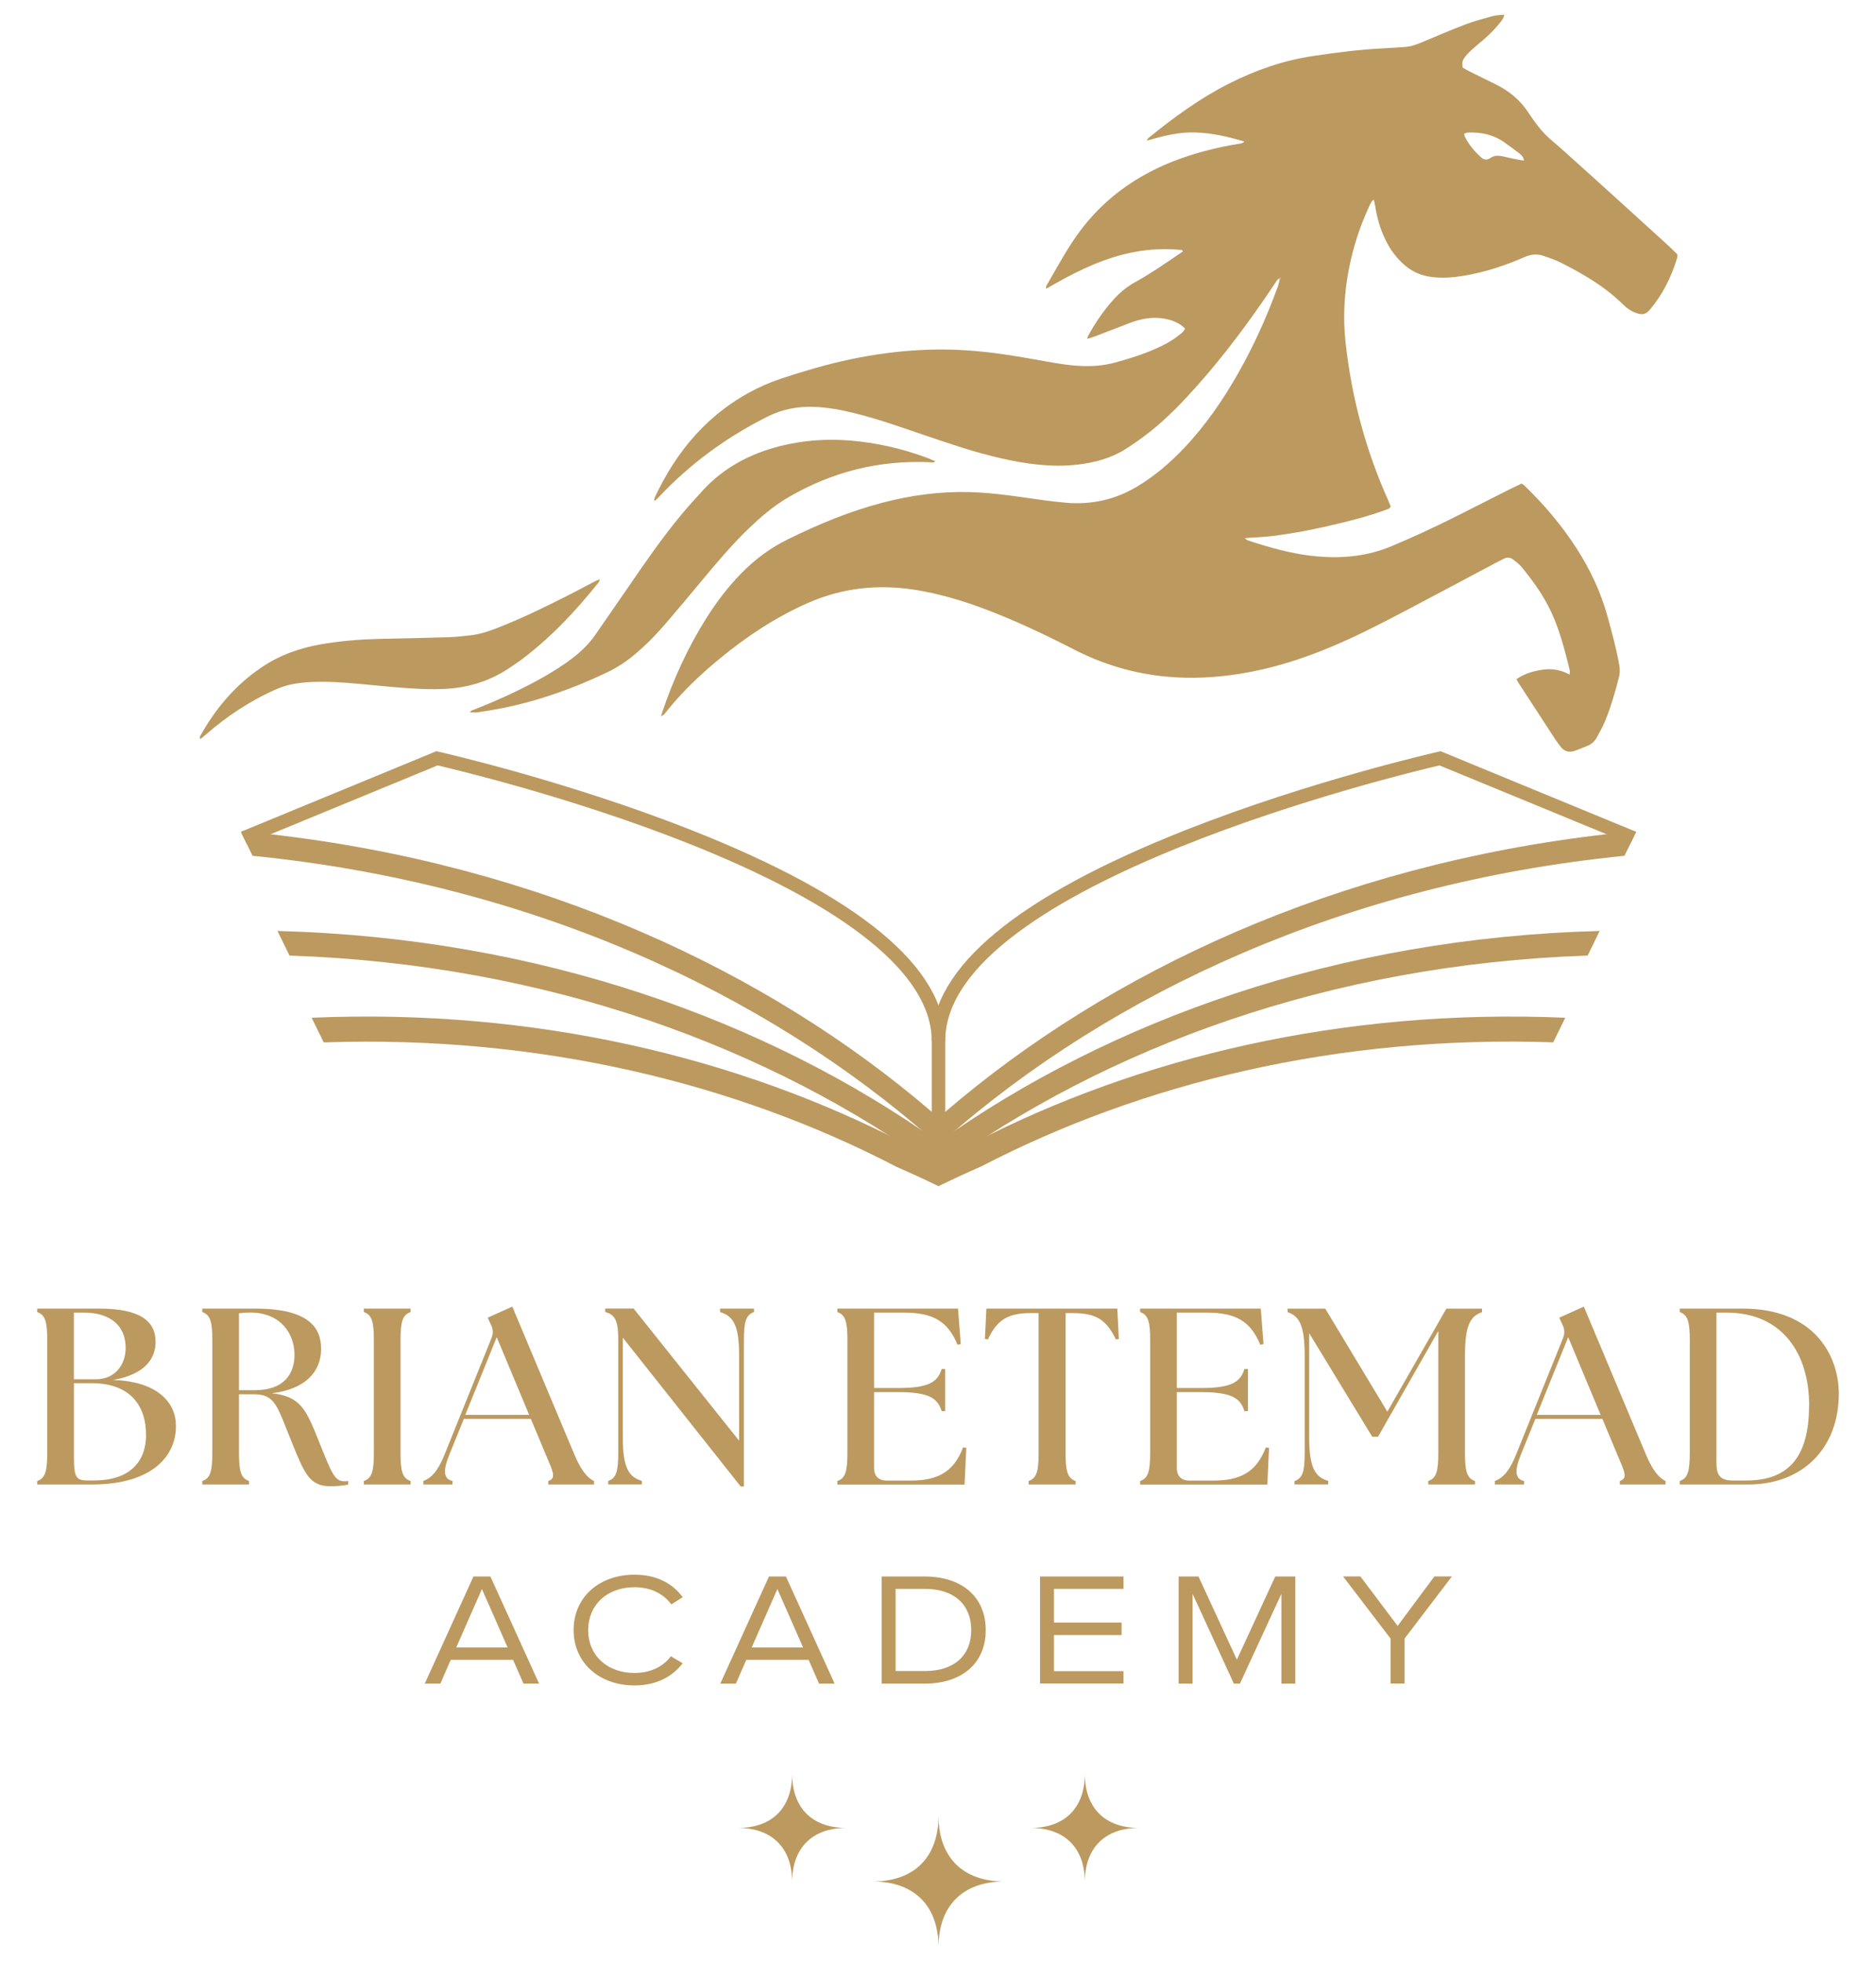 <?xml version="1.0" encoding="UTF-8"?>
<svg id="Layer_1" data-name="Layer 1" xmlns="http://www.w3.org/2000/svg" viewBox="0 0 311.81 325.98">
  <defs>
    <style>
      .cls-1 {
        fill: #bc995f;
      }
    </style>
  </defs>
  <g>
    <path class="cls-1" d="M78.68,261.97h2.83l8.09,17.8h-2.59l-1.73-3.95h-10.36l-1.73,3.95h-2.59l8.09-17.8ZM84.37,273.76l-4.27-9.71-4.27,9.71h8.54Z"/>
    <path class="cls-1" d="M95.34,270.88c0-5.5,4.27-9.21,10.12-9.21,3.74,0,6.35,1.49,8.01,3.74l-1.89,1.2c-1.31-1.79-3.44-2.86-6.11-2.86-4.51,0-7.71,2.88-7.71,7.13s3.2,7.12,7.71,7.12c2.64,0,4.8-1.07,6.03-2.78l1.97,1.17c-1.71,2.19-4.3,3.68-8.01,3.68-5.84,0-10.12-3.74-10.12-9.21Z"/>
    <path class="cls-1" d="M127.8,261.97h2.83l8.09,17.8h-2.59l-1.73-3.95h-10.36l-1.73,3.95h-2.59l8.09-17.8ZM133.48,273.76l-4.27-9.71-4.27,9.71h8.54Z"/>
    <path class="cls-1" d="M146.54,261.97h7.18c6.06,0,10.12,3.31,10.12,8.91s-4.08,8.89-10.12,8.89h-7.18v-17.8ZM153.72,277.68c4.91,0,7.71-2.62,7.71-6.8s-2.78-6.86-7.71-6.86h-4.86v13.66h4.86Z"/>
    <path class="cls-1" d="M172.86,261.97h13.88v2.05h-11.56v5.6h11.24v2.08h-11.24v6h11.56v2.05h-13.88v-17.8Z"/>
    <path class="cls-1" d="M195.89,261.97h3.31l6.38,13.82,6.38-13.82h3.34v17.8h-2.32v-14.92l-6.89,14.92h-1.01l-6.86-14.92v14.92h-2.32v-17.8Z"/>
    <path class="cls-1" d="M231.13,272.29l-7.9-10.33h2.88l6.19,8.22,6.11-8.22h2.91l-7.87,10.33v7.47h-2.32v-7.47Z"/>
  </g>
  <g>
    <path class="cls-1" d="M6.18,246.68v-.58c1.38-.46,1.67-1.71,1.67-4.72v-18.63c0-3.01-.29-4.26-1.67-4.72v-.58h10.32c6.85,0,9.36,2.13,9.36,5.51,0,2.84-1.8,5.43-7.06,6.35,6.89.21,10.4,3.38,10.44,7.56.08,4.89-3.72,9.81-13.99,9.81H6.18ZM20.88,223.92c0-3.67-2.63-5.8-6.89-5.8h-1.71v11.07h3.72c3.05,0,4.89-2.34,4.89-5.26ZM24.27,238.41c0-5.01-2.8-8.56-9.02-8.56h-2.96v12.53c0,3.01.38,3.63,2.17,3.63h1.17c6.01,0,8.65-3.17,8.65-7.6Z"/>
    <path class="cls-1" d="M48.57,239.83c-2.51-6.1-2.71-8.14-6.39-8.14h-2.46v9.69c0,3.01.29,4.26,1.67,4.72v.58h-7.77v-.58c1.38-.46,1.67-1.71,1.67-4.72v-18.63c0-3.01-.29-4.26-1.67-4.72v-.58h8.77c9.1,0,10.98,3.3,10.98,6.68,0,3.84-2.63,6.72-8.19,7.39,4.72.54,5.64,2.51,7.85,8.06s2.67,6.56,4.22,6.56c.21,0,.42,0,.63-.04v.58c-.96.25-2.3.29-3.01.29-3.47,0-4.3-2.25-6.31-7.14ZM48.95,225.13c0-3.38-2.17-7.02-7.39-7.02-.58,0-1.21.04-1.84.12v12.78h2.67c4.76,0,6.56-2.67,6.56-5.89Z"/>
    <path class="cls-1" d="M60.47,246.1c1.38-.46,1.67-1.71,1.67-4.72v-18.63c0-3.01-.29-4.26-1.67-4.72v-.58h7.77v.58c-1.38.46-1.67,1.71-1.67,4.72v18.63c0,3.01.29,4.26,1.67,4.72v.58h-7.77v-.58Z"/>
    <path class="cls-1" d="M70.36,246.1c1.25-.46,2.38-1.54,3.51-4.34l7.81-19.38c.33-.83.29-1.5-.08-2.25l-.54-1.17,4.09-1.84,10.36,24.68c1.17,2.76,2.25,3.84,3.22,4.3v.58h-7.6v-.58c1.38-.46.79-1.54-.38-4.3l-2.51-6.01h-11.15l-2.42,5.97c-1.13,2.8-.88,4.01.54,4.34v.58h-4.84v-.58ZM87.95,235.11l-5.39-12.91-5.22,12.91h10.61Z"/>
    <path class="cls-1" d="M103.52,222.29v16.58c0,5.09,1,6.56,3.17,7.22v.58h-5.6v-.58c1.38-.46,1.67-1.71,1.67-4.72v-18.63c0-3.01-.38-4.26-2.17-4.72v-.58h4.72l17.54,21.97v-14.16c0-5.09-1-6.56-3.17-7.22v-.58h5.64v.58c-1.38.46-1.67,1.71-1.67,4.72v24.26h-.54l-19.59-24.72Z"/>
    <path class="cls-1" d="M139.18,246.68v-.58c1.38-.46,1.67-1.71,1.67-4.72v-18.63c0-3.01-.29-4.26-1.67-4.72v-.58h20.05l.46,5.89-.54.12c-1.67-4.09-4.3-5.34-8.98-5.34h-4.89v12.53h4.01c5.1,0,6.56-1,7.23-3.17h.58v7.02h-.58c-.67-2.17-2.13-3.17-7.23-3.17h-4.01v12.61c0,1.34.75,2.09,2.09,2.09h4.01c4.22,0,7.1-1.25,8.69-5.51l.54.08-.29,6.1h-21.13Z"/>
    <path class="cls-1" d="M170.96,246.1c1.38-.46,1.67-1.71,1.67-4.72v-23.18h-1.29c-3.72,0-5.6,1.04-7.14,4.38l-.5-.08.25-5.05h21.76l.25,5.05-.5.08c-1.55-3.34-3.42-4.38-7.14-4.38h-1.21v23.18c0,3.01.29,4.26,1.67,4.72v.58h-7.81v-.58Z"/>
    <path class="cls-1" d="M189.5,246.68v-.58c1.38-.46,1.67-1.71,1.67-4.72v-18.63c0-3.01-.29-4.26-1.67-4.72v-.58h20.05l.46,5.89-.54.12c-1.67-4.09-4.3-5.34-8.98-5.34h-4.89v12.53h4.01c5.1,0,6.56-1,7.23-3.17h.58v7.02h-.58c-.67-2.17-2.13-3.17-7.23-3.17h-4.01v12.61c0,1.34.75,2.09,2.09,2.09h4.01c4.22,0,7.1-1.25,8.69-5.51l.54.08-.29,6.1h-21.13Z"/>
    <path class="cls-1" d="M215.18,246.1c1.38-.46,1.67-1.71,1.67-4.72v-16.12c0-5.09-.92-6.56-2.84-7.22v-.58h6.26l10.32,17.12,9.81-17.12h5.93v.58c-1.92.67-2.84,2.13-2.84,7.22v16.12c0,3.01.29,4.26,1.67,4.72v.58h-7.77v-.58c1.38-.46,1.67-1.71,1.67-4.72v-20.21l-10.02,17.58h-.96l-10.48-17.21v17.33c0,5.09,1,6.56,3.17,7.22v.58h-5.6v-.58Z"/>
    <path class="cls-1" d="M248.46,246.1c1.25-.46,2.38-1.54,3.51-4.34l7.81-19.38c.33-.83.29-1.5-.08-2.25l-.54-1.17,4.09-1.84,10.36,24.68c1.17,2.76,2.25,3.84,3.22,4.3v.58h-7.6v-.58c1.38-.46.79-1.54-.38-4.3l-2.51-6.01h-11.15l-2.42,5.97c-1.13,2.8-.88,4.01.54,4.34v.58h-4.84v-.58ZM266.04,235.11l-5.39-12.91-5.22,12.91h10.61Z"/>
    <path class="cls-1" d="M279.19,246.68v-.58c1.38-.46,1.67-1.71,1.67-4.72v-18.63c0-3.01-.29-4.26-1.67-4.72v-.58h10.44c12.03,0,15.95,7.89,16,14.03.04,9.06-5.89,15.2-15.08,15.2h-11.36ZM300.7,233.53c0-8.56-4.43-15.41-13.74-15.41h-1.67v24.85c0,1.96.42,3.05,2.71,3.05h2.25c6.72,0,10.44-3.55,10.44-12.49Z"/>
  </g>
  <g>
    <path class="cls-1" d="M212.74,46.31c-.12.03-.29.03-.35.1-.26.33-.48.68-.71,1.03-3.88,5.79-8.02,11.39-12.66,16.61-2.38,2.68-4.85,5.26-7.65,7.51-1.37,1.1-2.82,2.13-4.3,3.07-2.44,1.54-5.16,2.25-8.01,2.58-4.26.49-8.43-.1-12.57-1.03-4.35-.97-8.57-2.42-12.78-3.85-3.82-1.3-7.62-2.66-11.54-3.64-2.25-.57-4.53-.99-6.86-1.08-2.7-.11-5.24.38-7.68,1.59-6.76,3.37-12.77,7.74-17.97,13.23-.22.24-.45.47-.68.69-.03.03-.08.04-.21.09.01-.19-.02-.37.04-.5,3.69-7.95,9.12-14.28,17.1-18.2,2.59-1.27,5.36-2.08,8.11-2.91,3.91-1.19,7.89-2.12,11.93-2.72,4.42-.66,8.86-.94,13.33-.74,4.37.19,8.68.86,12.98,1.63,2.51.45,5.02.95,7.58,1.05,1.87.07,3.7-.08,5.51-.58,2.33-.64,4.63-1.35,6.84-2.34,1.36-.61,2.67-1.31,3.83-2.25.35-.28.75-.54.94-1.05-.96-.99-2.16-1.42-3.45-1.65-1.93-.34-3.79,0-5.6.67-2,.75-3.98,1.54-5.97,2.3-.37.14-.76.24-1.24.38.08-.26.1-.39.16-.5,1.26-2.28,2.72-4.43,4.51-6.34.99-1.06,2.12-1.93,3.4-2.63,1.18-.65,2.32-1.36,3.45-2.09,1.48-.96,2.92-1.97,4.38-2.95-.08-.33-.35-.26-.56-.28-4.92-.45-9.61.5-14.13,2.38-2.32.96-4.55,2.1-6.72,3.35-.4.23-.8.46-1.3.74,0-.22-.04-.35,0-.44,1.4-2.4,2.73-4.86,4.25-7.19,4.46-6.88,10.74-11.45,18.44-14.13,2.94-1.02,5.96-1.77,9.03-2.27.41-.07.84-.06,1.22-.43-2.67-.81-5.32-1.4-8.07-1.51-2.77-.11-5.41.57-8.16,1.36.15-.23.19-.37.28-.44,4.22-3.43,8.6-6.63,13.49-9.09,4.43-2.23,9.06-3.83,13.97-4.55,3.81-.57,7.63-1.06,11.49-1.25,1.21-.06,2.41-.16,3.62-.23,1.09-.06,2.08-.45,3.06-.86,2.36-.98,4.7-2,7.08-2.9,1.47-.56,3-.96,4.52-1.38.57-.16,1.18-.15,1.93-.23-.13.35-.16.56-.28.73-.94,1.34-2.09,2.48-3.33,3.55-.63.55-1.29,1.07-1.9,1.63-.38.34-.73.72-1.04,1.12-.39.49-.57,1.06-.35,1.79.38.21.82.47,1.27.69,1.37.68,2.75,1.36,4.12,2.03,2.22,1.08,4.08,2.58,5.45,4.65,2.56,3.86,3.22,4.01,5.7,6.24,5.85,5.23,11.65,10.52,17.46,15.8.58.53,1.13,1.09,1.67,1.62-.03.27-.02.46-.07.63-.95,3.1-2.35,5.95-4.44,8.45-.73.87-1.25,1.01-2.32.65-.85-.29-1.58-.79-2.21-1.42-3.01-2.98-6.62-5.08-10.36-6.96-.91-.46-1.88-.79-2.85-1.12-1.04-.35-2.06-.29-3.11.17-3.28,1.45-6.67,2.56-10.21,3.14-1.75.29-3.5.42-5.27.2-1.62-.2-3.04-.78-4.3-1.8-1.46-1.2-2.57-2.68-3.39-4.37-.86-1.77-1.41-3.63-1.7-5.57-.05-.35-.15-.69-.25-1.14-.51.43-.65.93-.86,1.38-1.51,3.26-2.58,6.66-3.27,10.18-.78,3.99-1,8.02-.57,12.06.51,4.67,1.36,9.27,2.6,13.81,1.17,4.26,2.64,8.41,4.45,12.44.15.34.29.68.43,1.03.02.04,0,.09,0,.17-.17.36-.55.41-.89.54-2.39.89-4.86,1.54-7.34,2.15-3.83.94-7.7,1.71-11.62,2.19-1.15.14-2.31.17-3.47.26-.23.02-.45.04-.91.07.3.21.4.33.53.37,3.75,1.24,7.56,2.31,11.5,2.66,4.21.37,8.34-.02,12.3-1.67,3.56-1.48,7.05-3.1,10.49-4.82,3.11-1.56,6.21-3.14,9.32-4.71.62-.31,1.25-.6,1.89-.91.18.12.34.21.47.34,3.25,3.14,6.17,6.57,8.62,10.37,2.28,3.53,4.06,7.29,5.18,11.36.74,2.68,1.48,5.37,1.96,8.12.12.7.11,1.36-.07,2.06-.64,2.47-1.33,4.93-2.32,7.29-.39.94-.9,1.83-1.39,2.72-.37.67-.95,1.13-1.68,1.4-.65.25-1.29.53-1.94.76-.93.32-1.74.11-2.35-.69-.28-.37-.57-.74-.82-1.12-2.06-3.15-4.11-6.3-6.16-9.45-.12-.19-.22-.4-.36-.65,1.33-.93,2.79-1.34,4.3-1.57,1.54-.23,3.05,0,4.54.8,0-.36.04-.59,0-.8-.69-2.79-1.41-5.58-2.48-8.26-1.31-3.27-3.28-6.13-5.52-8.82-.41-.49-.94-.9-1.46-1.28-.43-.31-.95-.36-1.45-.1-.5.25-1,.5-1.49.76-5.08,2.7-10.16,5.41-15.25,8.09-3.9,2.05-7.83,4.06-11.9,5.77-4.89,2.06-9.92,3.65-15.17,4.5-4.09.66-8.21.87-12.35.48-5.38-.51-10.45-2.01-15.26-4.48-5-2.56-10.07-4.97-15.34-6.92-3.62-1.34-7.31-2.41-11.13-3.02-6.17-.97-12.12-.33-17.84,2.2-5.35,2.36-10.17,5.56-14.67,9.27-2.58,2.13-5.04,4.4-7.26,6.91-.62.69-1.19,1.43-1.79,2.14-.16.19-.34.38-.66.48.06-.21.12-.43.19-.63,1.86-5.52,4.27-10.79,7.38-15.72,1.67-2.64,3.54-5.11,5.73-7.35,2.29-2.35,4.88-4.28,7.83-5.72,5.05-2.48,10.22-4.63,15.68-6.06,4.74-1.24,9.56-1.89,14.46-1.76,3.02.08,6.02.45,9,.88,2.34.34,4.69.68,7.04.89,4.18.36,8.12-.49,11.75-2.65,2.94-1.75,5.51-3.94,7.85-6.41,3.57-3.76,6.49-8,9.04-12.5,2.59-4.58,4.75-9.35,6.54-14.29.16-.43.25-.89.37-1.34,0-.07.27-.13.01-.21,0,.08.02.16.03.24ZM253.3,26.71c-.07-.67-.49-1-.88-1.31-.77-.6-1.57-1.16-2.36-1.73-1.82-1.3-3.87-1.73-6.06-1.64-.21,0-.41.11-.63.17.04.23.03.37.09.49.66,1.36,1.63,2.47,2.74,3.48.48.44,1,.44,1.52.08.63-.43,1.31-.43,2.01-.28.54.11,1.08.26,1.63.37.63.13,1.26.23,1.94.36Z"/>
    <path class="cls-1" d="M78.1,118.38c.2-.37.55-.4.83-.51,3.84-1.53,7.6-3.22,11.2-5.25,1.78-1,3.51-2.09,5.13-3.34,1.4-1.09,2.67-2.31,3.68-3.78,1.85-2.67,3.7-5.34,5.54-8.02,2.81-4.1,5.63-8.19,8.81-12.01,1.13-1.36,2.32-2.66,3.51-3.96,3.5-3.82,7.88-6.12,12.85-7.38,3.81-.96,7.67-1.24,11.6-.93,4.43.36,8.7,1.34,12.85,2.88.43.16.84.36,1.37.59-.34.27-.6.16-.83.14-8.49-.4-16.38,1.59-23.7,5.88-2.37,1.39-4.45,3.18-6.44,5.08-2.89,2.77-5.45,5.83-8.01,8.9-1.96,2.35-3.92,4.71-5.92,7.03-1.64,1.9-3.4,3.69-5.35,5.28-1.37,1.12-2.85,2.06-4.46,2.82-5.55,2.64-11.31,4.68-17.34,5.89-1.32.26-2.65.47-3.98.67-.43.06-.89.01-1.37.01Z"/>
    <path class="cls-1" d="M33.31,122.82c-.21-.31-.04-.5.07-.69,2.51-4.48,5.77-8.3,10.04-11.2,3.09-2.1,6.52-3.3,10.18-3.91,3.21-.54,6.45-.79,9.7-.86,3.76-.08,7.52-.15,11.28-.28,1.3-.04,2.59-.18,3.88-.34,1.43-.19,2.8-.65,4.14-1.17,3.98-1.55,7.82-3.41,11.62-5.34,1.45-.73,2.88-1.5,4.32-2.25.32-.17.66-.32,1.11-.53-.04.22-.02.35-.08.43-3.83,4.81-8.01,9.27-12.95,12.97-.63.47-1.3.9-1.95,1.34-3.4,2.31-7.18,3.38-11.27,3.51-2.79.09-5.57-.12-8.34-.36-3.47-.3-6.92-.73-10.41-.83-1.91-.06-3.8,0-5.69.31-1.2.2-2.33.58-3.44,1.08-4.08,1.86-7.79,4.31-11.17,7.25-.34.29-.69.58-1.04.87Z"/>
  </g>
  <g>
    <path class="cls-1" d="M131.66,312.76c0-5.68-3.33-9.01-9.01-9.01,5.68,0,9.01-3.33,9.01-9.01,0,5.68,3.33,9.01,9.01,9.01-5.68,0-9.01,3.33-9.01,9.01Z"/>
    <path class="cls-1" d="M180.31,312.76c0-5.68-3.33-9.01-9.01-9.01,5.68,0,9.01-3.33,9.01-9.01,0,5.68,3.33,9.01,9.01,9.01-5.68,0-9.01,3.33-9.01,9.01Z"/>
  </g>
  <path class="cls-1" d="M260.17,169.11c-.67,1.37-1.34,2.73-2.01,4.1-36.02-1.25-68.57,6.88-95.03,20.6-2.42,1.05-4.8,2.15-7.14,3.3-2.34-1.14-4.72-2.23-7.14-3.28,0,0,.02,0,0-.02-26.46-13.72-59.02-21.84-95.04-20.59-.67-1.37-1.34-2.73-2.01-4.1,37.25-1.6,70.96,6.65,98.34,20.76,1.98.86,3.93,1.75,5.85,2.67,1.92-.91,3.86-1.79,5.84-2.65,27.37-14.12,61.08-22.37,98.34-20.78Z"/>
  <path class="cls-1" d="M271.94,138.22l-.04.09c-.31.65-.62,1.29-.94,1.94-.32.65-.64,1.31-.96,1.96-46.32,4.62-85.22,22.74-112.89,47.08-.22.18-.44.37-.65.57-.16.13-.32.27-.47.41-.15-.14-.31-.28-.47-.41-.22-.2-.44-.4-.66-.58-27.67-24.34-66.56-42.45-112.88-47.07-.32-.65-.64-1.31-.96-1.96-.3-.61-.6-1.21-.89-1.82l.11-.29c1.59.14,3.16.31,4.73.49,44.77,5.09,82.54,22.64,109.89,46.12.38.32.76.64,1.13.97.37-.32.74-.65,1.12-.96,27.34-23.48,65.13-41.04,109.9-46.14,1.57-.17,3.14-.34,4.73-.48l.2.08Z"/>
  <path class="cls-1" d="M263.86,158.79c-42.96,1.45-80.12,15.35-107.87,35.53-27.75-20.18-64.91-34.08-107.87-35.53-.67-1.36-1.34-2.73-2-4.09,43.59,1.14,81.44,14.89,109.88,35.07,28.44-20.18,66.29-33.93,109.88-35.07-.67,1.36-1.34,2.73-2,4.09Z"/>
  <path class="cls-1" d="M157.11,172.96h-2.25c0-11.03-14.16-22.44-40.94-33-19.07-7.52-38.39-12.12-41.19-12.77l-27.76,11.44-3.95,1.62c-.3-.61-.6-1.21-.89-1.82l-.09-.21.2-.08,32.29-13.31.35.08c.21.04,21.16,4.8,41.84,12.95,28.13,11.08,42.39,22.89,42.39,35.1Z"/>
  <path class="cls-1" d="M271.94,138.22l-.04.09c-.31.65-.62,1.29-.94,1.94l-3.95-1.63-27.76-11.43c-5.83,1.35-82.14,19.68-82.14,45.77v16.9h-2.25v-16.9c0-12.21,14.26-24.02,42.39-35.1,20.68-8.15,41.64-12.91,41.85-12.95l.34-.08,32.3,13.31.2.08Z"/>
  <path class="cls-1" d="M155.99,323.58c0-6.89-4.04-10.93-10.93-10.93,6.89,0,10.93-4.04,10.93-10.93,0,6.89,4.04,10.93,10.93,10.93-6.89,0-10.93,4.04-10.93,10.93Z"/>
</svg>